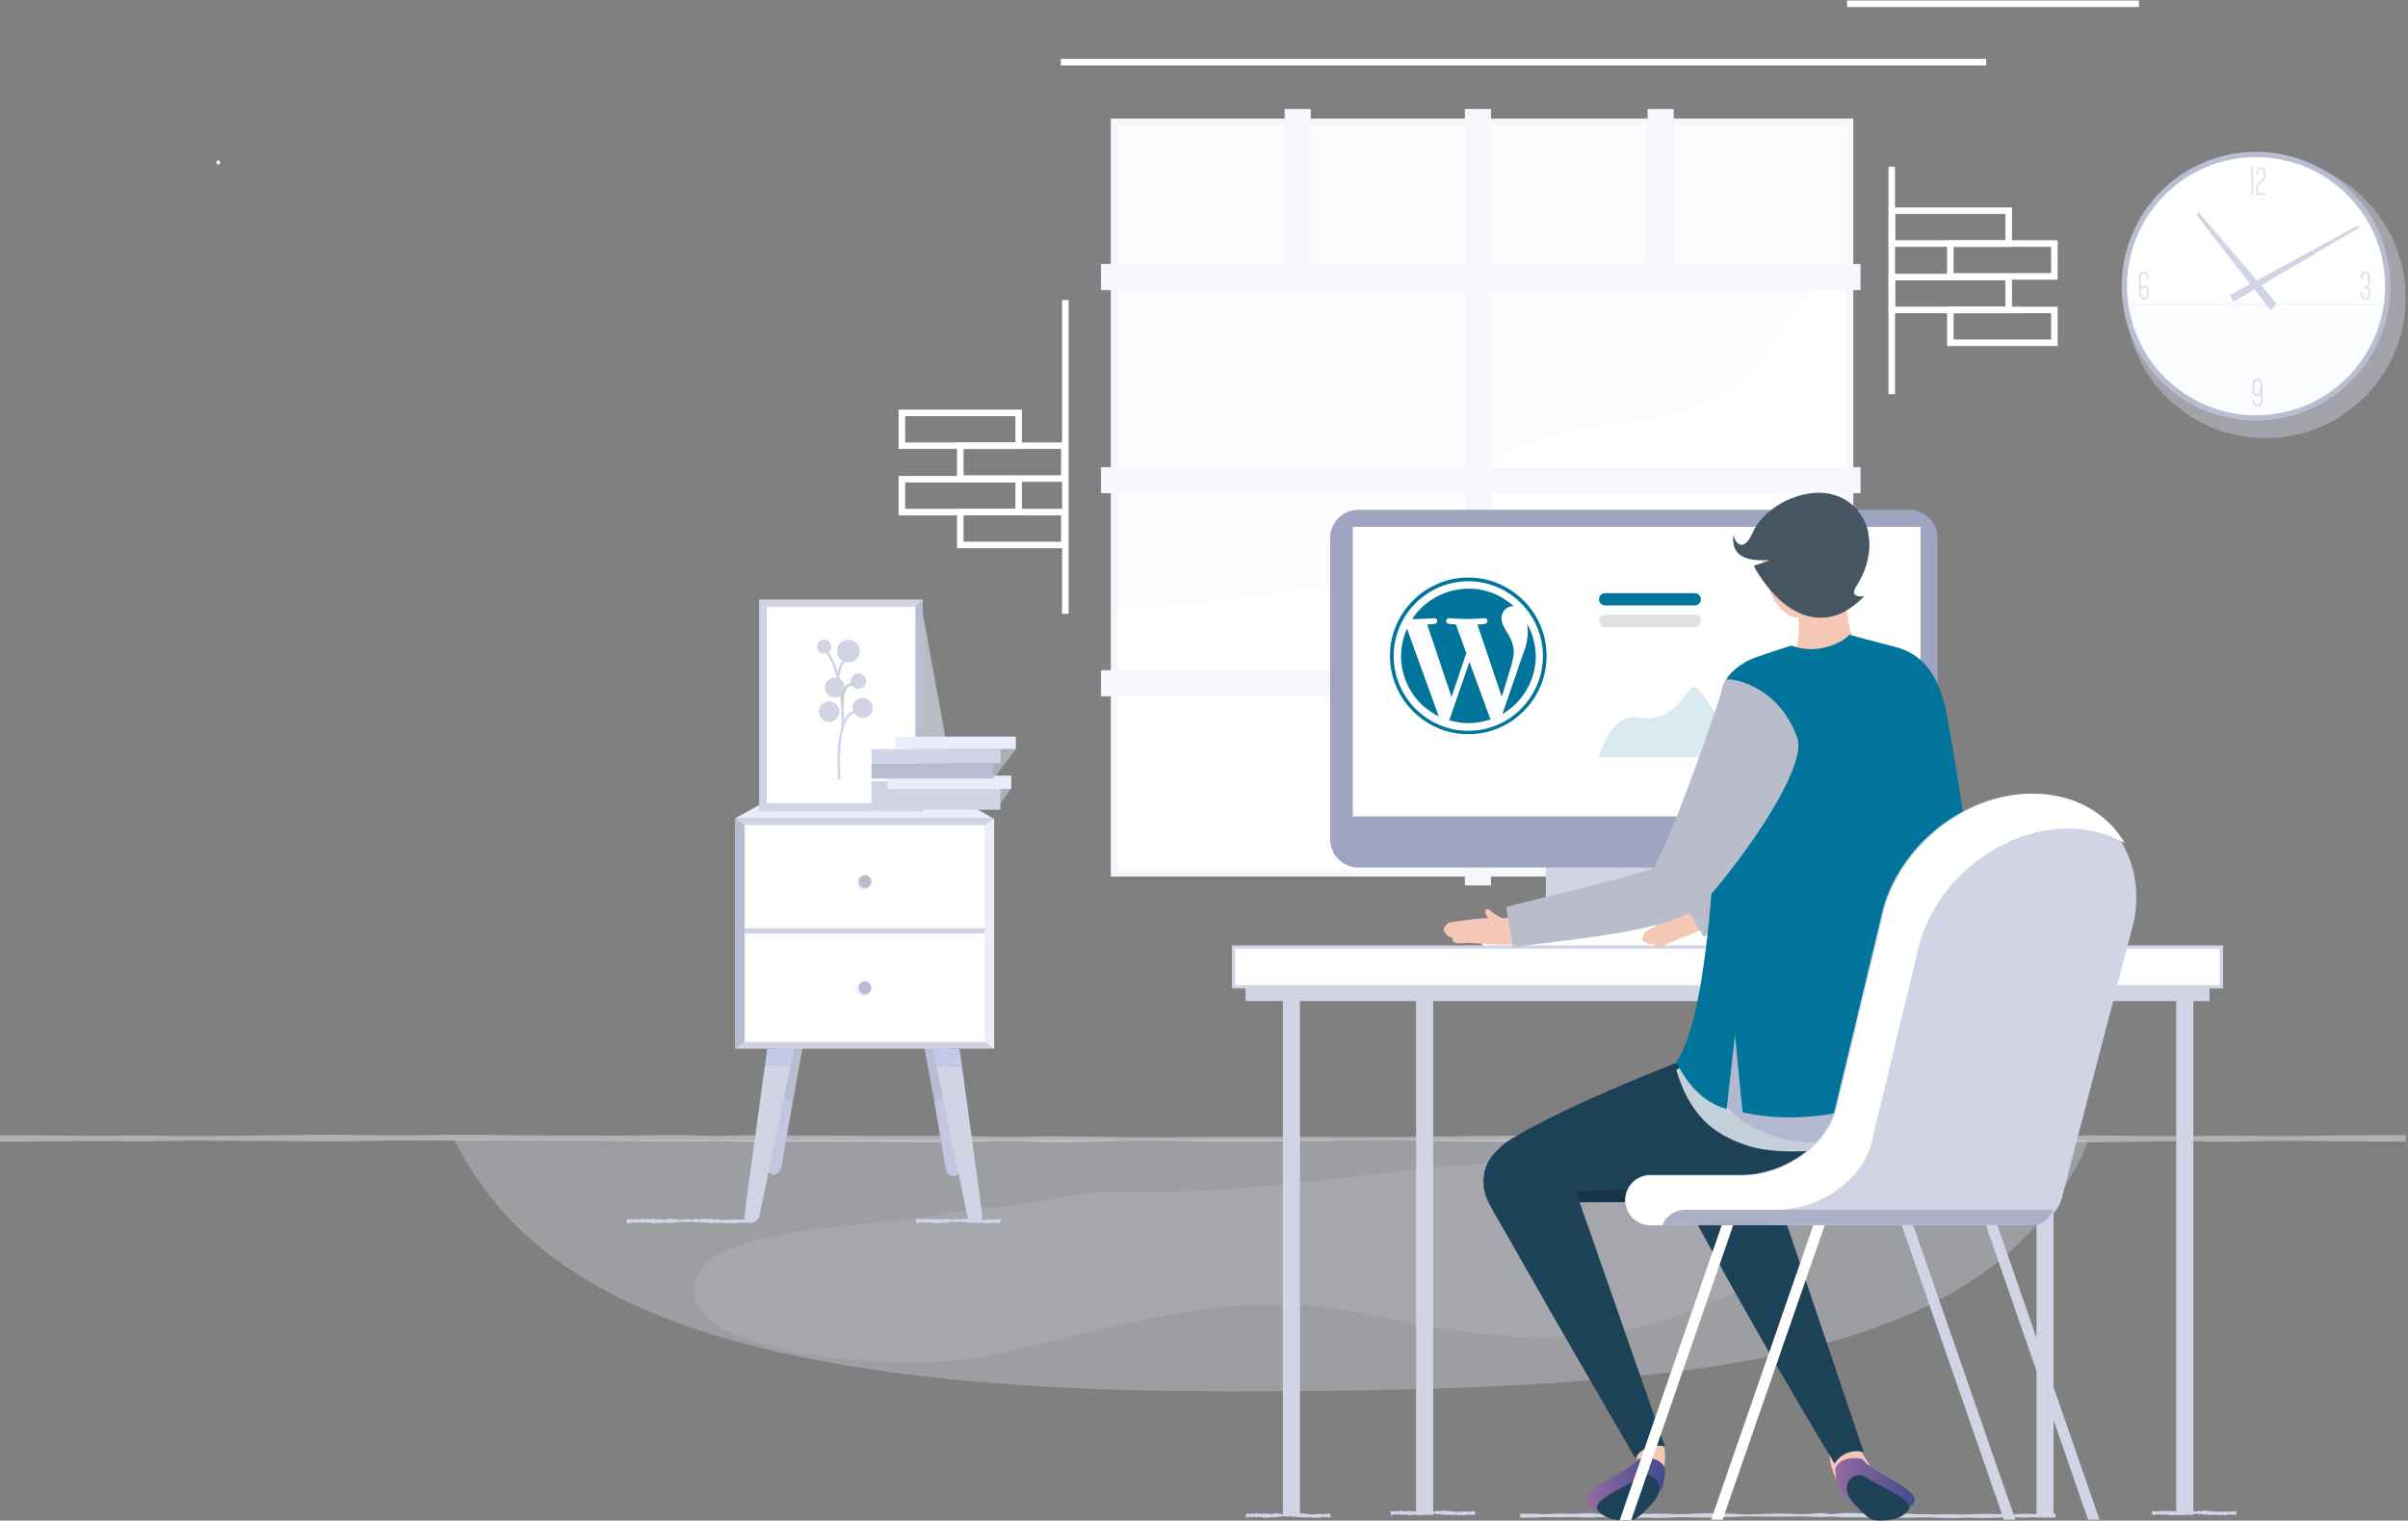 <svg width="738" height="466" viewBox="0 0 738 466" fill="none" xmlns="http://www.w3.org/2000/svg">
<rect x="0" y="0" width="738" height="466" fill="#808080" stroke="none"/>
<g id="hosting img">
<g id="Group">
<rect id="Rectangle" x="579.833" y="64.567" width="35.789" height="10.068" stroke="white" stroke-width="2"/>
<rect id="Rectangle Copy" x="579.833" y="84.909" width="35.789" height="10.068" stroke="white" stroke-width="2"/>
<rect id="Rectangle_2" x="597.728" y="74.635" width="31.899" height="10.068" stroke="white" stroke-width="2"/>
<rect id="Rectangle Copy 2" x="597.728" y="94.978" width="31.899" height="10.068" stroke="white" stroke-width="2"/>
<rect id="Rectangle_3" x="276.405" y="126.522" width="35.789" height="10.068" stroke="white" stroke-width="2"/>
<rect id="Rectangle Copy_2" x="276.405" y="146.864" width="35.789" height="10.068" stroke="white" stroke-width="2"/>
<rect id="Rectangle_4" x="294.299" y="136.59" width="31.899" height="10.068" stroke="white" stroke-width="2"/>
<rect id="Rectangle Copy 2_2" x="294.299" y="156.932" width="31.899" height="10.068" stroke="white" stroke-width="2"/>
</g>
<g id="14">
<g id="New_Symbol">
<path id="Path" d="M67.482 49.79C67.482 49.463 67.216 49.197 66.889 49.197C66.561 49.197 66.295 49.463 66.295 49.79C66.295 50.118 66.561 50.384 66.889 50.384C67.216 50.384 67.482 50.117 67.482 49.79Z" fill="white"/>
</g>
<path id="Path_2" opacity="0.274" d="M139.222 349.306C163.839 398.59 225.161 426.385 376.015 426.388C526.552 426.39 612.454 416.446 640.203 349.306H139.222Z" fill="#EAEDF9"/>
<path id="Path_3" opacity="0.5" d="M0 347.925C7.686 347.962 15.369 347.953 23.055 348.043L28.82 348.076C30.742 348.095 32.663 348.095 34.585 348.076C36.507 348.038 38.428 347.981 40.35 347.972C42.271 347.962 44.193 347.972 46.115 348C49.958 348.048 53.801 348.19 57.628 348.18C61.456 348.171 65.315 348.133 69.142 348.114L92.197 347.816C96.041 347.816 99.884 347.73 103.711 347.754C107.539 347.778 111.398 347.839 115.225 347.896C119.052 347.953 122.911 347.972 126.739 347.929C130.566 347.887 134.425 347.773 138.252 347.759H144.017L149.782 347.806L161.296 347.92C165.139 347.953 168.982 348.029 172.81 348.029H184.323C192.01 348.138 199.692 347.806 207.379 347.844C211.222 347.844 215.065 348.086 218.892 348.095C219.853 348.119 220.814 348.095 221.775 348.095L224.657 348.01C226.579 347.934 228.501 347.939 230.422 347.944L253.477 348.019L264.991 348.076H288.019C291.862 348.076 295.705 348.171 299.532 348.251C303.36 348.332 307.219 348.436 311.046 348.398C314.874 348.36 318.733 348.194 322.56 348.209C330.246 348.209 337.929 348.427 345.615 348.502C349.459 348.564 353.302 348.502 357.129 348.502L368.643 348.436L374.408 348.398H391.686C399.373 348.398 407.055 348.398 414.742 348.479H426.255L437.769 348.341L449.283 348.18L460.797 348.071C468.483 347.981 476.165 347.962 483.852 347.925H489.617L495.382 347.958L506.895 348.128L512.66 348.152L518.425 348.114C522.268 348.114 526.111 348.034 529.939 347.981L541.453 347.849L547.217 347.783H552.982C560.669 347.991 568.351 347.835 576.037 347.783C577.959 347.754 579.881 347.759 581.802 347.754C583.724 347.749 585.645 347.754 587.567 347.792C591.41 347.844 595.254 348.005 599.081 348.043C606.767 348.185 614.45 347.844 622.136 348.086C625.979 348.185 629.823 348.199 633.65 348.086C635.572 348.038 637.493 347.962 639.415 347.958C641.336 347.953 643.258 347.958 645.18 347.981C649.023 347.981 652.866 348.09 656.693 348.138L662.458 348.19H668.223L679.737 348.076C683.58 348.029 687.418 348.04 691.25 348.109C698.937 348.289 706.619 348.109 714.306 348C718.149 347.915 721.992 347.92 725.82 347.891C729.647 347.863 733.506 347.844 737.333 347.858V349.804H725.82C725.82 349.804 718.133 349.804 714.306 349.738C710.478 349.672 706.619 349.61 702.792 349.61C698.965 349.61 695.106 349.667 691.278 349.757C687.451 349.847 683.592 349.88 679.765 349.856L668.251 349.724C660.564 349.724 652.882 349.913 645.195 350.051H639.431C637.509 350.051 635.587 349.937 633.666 349.866C629.823 349.705 625.979 349.719 622.152 349.837C620.23 349.899 618.309 349.918 616.387 349.927C614.466 349.937 612.544 349.927 610.622 349.852L604.858 349.724C602.936 349.724 601.014 349.677 599.093 349.724C595.25 349.724 591.406 349.894 587.579 349.937C585.657 349.937 583.736 349.975 581.814 349.937C579.893 349.899 577.971 349.937 576.049 349.885C568.363 349.8 560.68 349.61 552.994 349.814C537.625 349.885 522.252 349.445 506.883 349.643L495.37 349.909L489.605 349.975H483.84C476.154 349.975 468.471 349.975 460.785 349.909C453.098 349.842 445.416 349.828 437.729 349.615C430.043 349.402 422.361 349.336 414.674 349.501C399.305 349.748 383.932 349.88 368.563 349.79L357.05 349.587C353.206 349.549 349.363 349.516 345.536 349.587C341.709 349.658 337.849 349.781 334.022 349.875C332.101 349.932 330.179 349.994 328.257 350.003C326.336 350.013 324.414 350.074 322.493 350.051C321.532 350.051 320.571 350.017 319.61 349.989L316.728 349.856C314.806 349.771 312.884 349.662 310.963 349.624C307.12 349.572 303.276 349.686 299.449 349.842C295.622 349.998 291.763 350.088 287.935 350.084C284.108 350.079 280.249 350.022 276.422 349.994L264.908 349.904H253.394L230.553 349.918C228.632 349.918 226.71 349.918 224.788 349.809L221.906 349.7C220.945 349.7 219.984 349.653 219.023 349.672C215.18 349.672 211.337 349.871 207.51 349.856C199.823 349.856 192.141 349.534 184.454 349.577C169.086 349.445 153.713 349.577 138.344 349.549L126.83 349.516C122.987 349.516 119.144 349.516 115.316 349.605C111.489 349.695 107.63 349.766 103.803 349.776C99.975 349.785 96.116 349.743 92.289 349.733L69.233 349.591C65.39 349.591 61.547 349.516 57.72 349.544C53.892 349.572 50.033 349.681 46.206 349.733C44.284 349.733 42.363 349.79 40.441 349.771L34.676 349.7L31.794 349.667H28.912L23.147 349.71C15.46 349.814 7.778 349.823 0.091 349.871L0 347.925Z" fill="#E0E3ED"/>
<rect id="Rectangle_5" x="341.444" y="37.342" width="225.556" height="230.277" fill="white" stroke="#F6F7FC" stroke-width="2"/>
<path id="Path_4" opacity="0.177" d="M436.336 170.052C445.794 160.029 448.267 146.835 461.117 138.934C477.401 128.939 503.202 131.618 521.918 123.941C544.927 114.503 545.666 92.547 565.667 80.219V38.711H342.667L342.667 186.711C359.87 186.53 426.879 180.076 436.336 170.052Z" fill="#EDF0FC"/>
<path id="Line 6" d="M326.123 19.048H607.697" stroke="white" stroke-width="2" stroke-linecap="square"/>
<path id="Line 6 Copy 2" d="M567.085 1.155H654.53" stroke="white" stroke-width="2" stroke-linecap="square"/>
<path id="Line 6_2" d="M579.785 52.124V119.807" stroke="white" stroke-width="2" stroke-linecap="square"/>
<path id="Line 6 Copy" d="M326.499 92.967L326.499 187.1" stroke="white" stroke-width="2" stroke-linecap="square"/>
<path id="Combined Shape" d="M399.726 35.41H401.726V33.41H399.726V35.41ZM399.726 82.911H397.726V84.911H399.726V82.911ZM450.948 82.911V84.911H452.948V82.911H450.948ZM450.948 35.411V33.411H448.948V35.411H450.948ZM454.948 35.411H456.948V33.411H454.948V35.411ZM454.948 82.911H452.948V84.911H454.948V82.911ZM506.948 82.911V84.911H508.948V82.911H506.948ZM506.948 35.41V33.41H504.948V35.41H506.948ZM510.948 35.41H512.948V33.41H510.948V35.41ZM510.948 82.911H508.948V84.911H510.948V82.911ZM568.222 82.911H570.222V80.911H568.222V82.911ZM568.222 86.911V88.911H570.222V86.911H568.222ZM454.948 86.911V84.911H452.948V86.911H454.948ZM454.948 145.148H452.948V147.148H454.948V145.148ZM568.222 145.148H570.222V143.148H568.222V145.148ZM568.222 149.148V151.148H570.222V149.148H568.222ZM454.948 149.148V147.148H452.948V149.148H454.948ZM454.948 207.385H452.948V209.385H454.948V207.385ZM568.222 207.385H570.222V205.385H568.222V207.385ZM568.222 211.385V213.385H570.222V211.385H568.222ZM454.948 211.385V209.385H452.948V211.385H454.948ZM454.948 269.347V271.347H456.948V269.347H454.948ZM450.948 269.347H448.948V271.347H450.948V269.347ZM450.948 211.385H452.948V209.385H450.948V211.385ZM339.444 211.385H337.444V213.385H339.444V211.385ZM339.444 207.385V205.385H337.444V207.385H339.444ZM450.948 207.385V209.385H452.948V207.385H450.948ZM450.948 149.148H452.948V147.148H450.948V149.148ZM339.444 149.148H337.444V151.148H339.444V149.148ZM339.444 145.148V143.148H337.444V145.148H339.444ZM450.948 145.148V147.148H452.948V145.148H450.948ZM450.948 86.911H452.948V84.911H450.948V86.911ZM339.444 86.911H337.444V88.911H339.444V86.911ZM339.444 82.911V80.911H337.444V82.911H339.444ZM395.726 82.911V84.911H397.726V82.911H395.726ZM395.726 35.41V33.41H393.726V35.41H395.726ZM401.726 37.41V35.41H397.726V37.41H401.726ZM401.726 82.911V37.41H397.726V82.911H401.726ZM450.948 80.911H399.726V84.911H450.948V80.911ZM448.948 37.411V82.911H452.948V37.411H448.948ZM448.948 35.411V37.411H452.948V35.411H448.948ZM454.948 33.411H450.948V37.411H454.948V33.411ZM456.948 37.411V35.411H452.948V37.411H456.948ZM456.948 82.911V37.411H452.948V82.911H456.948ZM506.948 80.911H454.948V84.911H506.948V80.911ZM508.948 82.911V37.41H504.948V82.911H508.948ZM508.948 37.41V35.41H504.948V37.41H508.948ZM506.948 37.41H510.948V33.41H506.948V37.41ZM508.948 35.41V37.41H512.948V35.41H508.948ZM508.948 37.41V82.911H512.948V37.41H508.948ZM566.222 80.911H510.948V84.911H566.222V80.911ZM568.222 80.911H566.222V84.911H568.222V80.911ZM570.222 86.911V82.911H566.222V86.911H570.222ZM566.222 88.911H568.222V84.911H566.222V88.911ZM454.948 88.911H566.222V84.911H454.948V88.911ZM456.948 145.148V86.911H452.948V145.148H456.948ZM566.222 143.148H454.948V147.148H566.222V143.148ZM568.222 143.148H566.222V147.148H568.222V143.148ZM570.222 149.148V145.148H566.222V149.148H570.222ZM566.222 151.148H568.222V147.148H566.222V151.148ZM454.948 151.148H566.222V147.148H454.948V151.148ZM456.948 207.385V149.148H452.948V207.385H456.948ZM566.222 205.385H454.948V209.385H566.222V205.385ZM568.222 205.385H566.222V209.385H568.222V205.385ZM570.222 211.385V207.385H566.222V211.385H570.222ZM566.222 213.385H568.222V209.385H566.222V213.385ZM454.948 213.385H566.222V209.385H454.948V213.385ZM456.948 267.347V211.385H452.948V267.347H456.948ZM456.948 269.347V267.347H452.948V269.347H456.948ZM450.948 271.347H454.948V267.347H450.948V271.347ZM448.948 267.347V269.347H452.948V267.347H448.948ZM448.948 211.385V267.347H452.948V211.385H448.948ZM341.444 213.385H450.948V209.385H341.444V213.385ZM339.444 213.385H341.444V209.385H339.444V213.385ZM337.444 207.385V211.385H341.444V207.385H337.444ZM341.444 205.385H339.444V209.385H341.444V205.385ZM450.948 205.385H341.444V209.385H450.948V205.385ZM448.948 149.148V207.385H452.948V149.148H448.948ZM341.444 151.148H450.948V147.148H341.444V151.148ZM339.444 151.148H341.444V147.148H339.444V151.148ZM337.444 145.148V149.148H341.444V145.148H337.444ZM341.444 143.148H339.444V147.148H341.444V143.148ZM450.948 143.148H341.444V147.148H450.948V143.148ZM448.948 86.911V145.148H452.948V86.911H448.948ZM341.444 88.911H450.948V84.911H341.444V88.911ZM339.444 88.911H341.444V84.911H339.444V88.911ZM337.444 82.911V86.911H341.444V82.911H337.444ZM341.444 80.911H339.444V84.911H341.444V80.911ZM395.726 80.911H341.444V84.911H395.726V80.911ZM393.726 37.41V82.911H397.726V37.41H393.726ZM393.726 35.41V37.41H397.726V35.41H393.726ZM399.726 33.41H395.726V37.41H399.726V33.41Z" fill="#F6F7FC"/>
<g id="Group_2" opacity="0.7">
<path id="Path_5" opacity="0.252" d="M291.965 371.356C301.771 370.559 320.077 368.182 326.299 366.626C339.521 364.292 346.676 365.922 359.898 365.144C400.342 364.366 440.787 355.031 481.231 355.809C497.565 355.809 535.676 353.475 545.009 371.368C552.787 386.149 537.771 393.374 526.342 398.597C486.064 417.002 450.861 409.137 415.861 402.136C376.973 394.356 341.034 407.1 303.329 415.446C278.728 420.892 215.231 416.49 212.898 396.263C209.787 374.479 272.733 376.562 291.965 371.356Z" fill="#D0D4E5"/>
</g>
<g id="Group 16">
<g id="Group 7">
<path id="Path_6" d="M291.858 332.844C289.928 316.98 287.805 299.784 287.805 299.784H279.414L286.581 338.865C288.559 337.072 290.382 335.127 291.858 332.844Z" fill="#B9BDD2"/>
<path id="Path_7" d="M291.322 332.066C289.949 334.349 288.254 336.294 286.414 338.087L289.893 358.48C291.194 361.792 294.315 360.687 294.188 358.164C294.128 357.032 292.785 344.991 291.322 332.066Z" fill="#C2C6DE"/>
<path id="Path_8" d="M249.858 299.224H241.709C241.709 299.224 239.374 318.704 237.414 335.324C239.138 336.495 240.891 337.839 242.774 338.989L249.858 299.224Z" fill="#B9BDD2"/>
<path id="Path_9" d="M237.644 334.547C236.3 346.264 235.139 356.561 235.084 357.605C234.954 360.128 238.124 361.233 239.444 357.921L242.858 338.212C241.026 337.061 239.322 335.717 237.644 334.547Z" fill="#C2C6DE"/>
<rect id="Rectangle_6" x="225.316" y="250.811" width="79.139" height="70.545" fill="#D0D4E5"/>
<rect id="Rectangle_7" x="228.186" y="252.861" width="73.809" height="31.581" fill="white"/>
<ellipse id="Oval" opacity="0.8" cx="264.505" cy="270.779" rx="2.125" ry="2.125" fill="#EAEDF9"/>
<rect id="Rectangle_8" x="228.186" y="286.082" width="73.809" height="33.221" fill="white"/>
<path id="Path_10" d="M228.186 372.623C228.05 374.81 231.331 375.767 232.697 372.897L242.243 326.751C239.659 326.617 237.07 326.453 234.475 326.264C232.741 338.745 228.296 370.863 228.186 372.623Z" fill="#D0D4E5"/>
<path id="Path_11" d="M230.215 374.781H229.788C229.651 374.781 229.479 374.781 229.272 374.75C229.047 374.717 228.816 374.697 228.584 374.691C228.441 374.709 228.302 374.736 228.171 374.773C228.016 374.79 227.855 374.776 227.716 374.734C227.564 374.689 227.398 374.658 227.228 374.645C227.052 374.647 226.876 374.658 226.704 374.68C226.339 374.727 225.954 374.8 225.548 374.863C225.342 374.89 225.132 374.907 224.921 374.913C224.684 374.907 224.45 374.875 224.233 374.82C224.011 374.772 223.766 374.772 223.544 374.82C223.331 374.881 223.095 374.914 222.856 374.917C222.374 374.917 221.879 374.773 221.369 374.738C220.843 374.672 220.294 374.702 219.799 374.824C219.668 374.851 219.525 374.851 219.393 374.824C219.256 374.793 219.118 374.727 218.987 374.691C218.92 374.679 218.848 374.679 218.781 374.691C218.707 374.71 218.638 374.734 218.574 374.762C218.436 374.816 218.299 374.785 218.161 374.789C217.603 374.789 217.039 374.734 216.461 374.703H215.593C215.287 374.726 214.977 374.686 214.719 374.59C214.465 374.475 214.109 374.466 213.838 374.567C213.708 374.615 213.55 374.634 213.397 374.617C213.245 374.606 213.097 374.582 212.957 374.547C212.678 374.473 212.376 374.428 212.068 374.415C211.767 374.423 211.467 374.446 211.174 374.485C210.58 374.511 209.984 374.511 209.391 374.485C209.094 374.485 208.798 374.438 208.502 374.419C208.201 374.416 207.902 374.446 207.621 374.508C207.052 374.61 206.469 374.686 205.88 374.738C205.316 374.818 204.723 374.799 204.179 374.684C203.623 374.626 203.048 374.667 202.534 374.8C202.278 374.852 202.007 374.876 201.735 374.871C201.604 374.871 201.474 374.82 201.343 374.797C201.216 374.782 201.085 374.782 200.957 374.797C200.708 374.833 200.455 374.862 200.2 374.882C200.074 374.886 199.947 374.876 199.828 374.851C199.704 374.82 199.587 374.781 199.463 374.746C198.982 374.563 198.52 374.843 198.087 374.676C197.877 374.59 197.591 374.598 197.398 374.695C197.218 374.773 196.977 374.788 196.772 374.734C196.408 374.642 196.013 374.597 195.615 374.602C195.437 374.62 195.262 374.646 195.092 374.68C194.932 374.705 194.763 374.705 194.603 374.68C194.457 374.649 194.308 374.624 194.156 374.606C194.016 374.598 193.875 374.608 193.743 374.633C193.365 374.735 192.956 374.795 192.538 374.808C192.432 374.813 192.327 374.813 192.221 374.808H192.111V373.613H192.221C192.327 373.609 192.432 373.609 192.538 373.613C192.949 373.61 193.358 373.651 193.743 373.734C193.878 373.752 194.02 373.752 194.156 373.734C194.309 373.702 194.459 373.664 194.603 373.621C194.756 373.581 194.928 373.571 195.092 373.594C195.262 373.628 195.437 373.654 195.615 373.671C196.02 373.662 196.415 373.601 196.772 373.492C196.982 373.427 197.244 373.455 197.398 373.559C197.47 373.623 197.589 373.665 197.723 373.674C197.856 373.683 197.99 373.658 198.087 373.605C198.534 373.399 198.995 373.831 199.463 373.648C199.58 373.617 199.704 373.578 199.828 373.551C199.951 373.535 200.078 373.535 200.2 373.551C200.448 373.551 200.703 373.636 200.957 373.671C201.084 373.686 201.216 373.686 201.343 373.671C201.474 373.671 201.604 373.621 201.735 373.601C202.005 373.591 202.275 373.608 202.534 373.652C203.058 373.774 203.643 373.784 204.179 373.679C204.693 373.512 205.295 373.451 205.88 373.508C206.171 373.522 206.46 373.546 206.747 373.578C207.055 373.597 207.352 373.651 207.621 373.738C207.882 373.834 208.194 373.874 208.502 373.851C208.792 373.788 209.089 373.737 209.391 373.699C209.97 373.606 210.575 373.578 211.174 373.617C211.456 373.696 211.757 373.75 212.068 373.777C212.224 373.778 212.377 373.758 212.516 373.718L212.963 373.562C213.097 373.512 213.247 373.476 213.404 373.457C213.549 373.434 213.7 373.457 213.845 373.57C214.141 373.8 214.43 373.753 214.726 373.594C214.849 373.523 215 373.47 215.166 373.438C215.309 373.418 215.458 373.418 215.6 373.438C215.889 373.465 216.178 373.512 216.467 373.527C217.039 373.555 217.61 373.527 218.168 373.57C218.306 373.57 218.443 373.57 218.581 373.632C218.644 373.667 218.713 373.699 218.787 373.726C218.854 373.739 218.927 373.739 218.994 373.726C219.132 373.703 219.269 373.648 219.4 373.625C219.537 373.609 219.678 373.617 219.806 373.648C219.944 373.675 220.075 373.718 220.206 373.745C220.334 373.768 220.465 373.783 220.598 373.792C220.855 373.816 221.115 373.829 221.376 373.831L222.863 373.8C223.093 373.805 223.323 373.817 223.551 373.835C223.786 373.845 224.022 373.824 224.24 373.773C224.456 373.713 224.689 373.674 224.928 373.66C225.138 373.657 225.347 373.663 225.555 373.679C225.961 373.718 226.346 373.773 226.711 373.8C226.885 373.809 227.06 373.809 227.234 373.8C227.405 373.781 227.57 373.749 227.723 373.703C227.863 373.661 228.021 373.645 228.178 373.656C228.31 373.687 228.449 373.71 228.591 373.722C228.824 373.71 229.054 373.685 229.279 373.648C229.479 373.625 229.651 373.621 229.795 373.605C230.071 373.582 230.222 373.582 230.222 373.582L230.215 374.781Z" fill="#D0D4E5"/>
<path id="Path Copy 6" d="M306.626 374.781H306.336C306.243 374.781 306.126 374.781 305.986 374.75C305.833 374.717 305.677 374.697 305.519 374.691C305.422 374.709 305.328 374.736 305.239 374.773C305.134 374.79 305.025 374.776 304.931 374.734C304.827 374.689 304.715 374.658 304.599 374.645C304.48 374.647 304.361 374.658 304.244 374.68C303.997 374.727 303.735 374.8 303.459 374.863C303.32 374.89 303.178 374.907 303.035 374.913C302.873 374.907 302.715 374.875 302.568 374.82C302.417 374.772 302.251 374.772 302.101 374.82C301.956 374.881 301.796 374.914 301.634 374.917C301.307 374.917 300.97 374.773 300.625 374.738C300.268 374.672 299.895 374.702 299.56 374.824C299.471 374.851 299.374 374.851 299.285 374.824C299.191 374.793 299.098 374.727 299.009 374.691C298.964 374.679 298.915 374.679 298.869 374.691C298.819 374.71 298.772 374.734 298.729 374.762C298.635 374.816 298.542 374.785 298.449 374.789C298.07 374.789 297.688 374.734 297.295 374.703H296.707C296.499 374.726 296.289 374.686 296.114 374.59C295.942 374.475 295.7 374.466 295.516 374.567C295.428 374.615 295.321 374.634 295.217 374.617C295.114 374.606 295.013 374.582 294.918 374.547C294.729 374.473 294.525 374.428 294.316 374.415C294.111 374.423 293.908 374.446 293.709 374.485C293.306 374.511 292.902 374.511 292.499 374.485C292.298 374.485 292.098 374.438 291.897 374.419C291.692 374.416 291.489 374.446 291.299 374.508C290.913 374.61 290.518 374.686 290.118 374.738C289.735 374.818 289.333 374.799 288.964 374.684C288.587 374.626 288.197 374.667 287.848 374.8C287.674 374.852 287.491 374.876 287.306 374.871C287.218 374.871 287.129 374.82 287.04 374.797C286.954 374.782 286.865 374.782 286.779 374.797C286.609 374.833 286.438 374.862 286.265 374.882C286.179 374.886 286.093 374.876 286.013 374.851C285.929 374.82 285.849 374.781 285.765 374.746C285.438 374.563 285.126 374.843 284.831 374.676C284.689 374.59 284.495 374.598 284.364 374.695C284.242 374.773 284.079 374.788 283.939 374.734C283.693 374.642 283.425 374.597 283.155 374.602C283.034 374.62 282.916 374.646 282.8 374.68C282.691 374.705 282.577 374.705 282.468 374.68C282.369 374.649 282.268 374.624 282.165 374.606C282.07 374.598 281.975 374.608 281.885 374.633C281.629 374.735 281.351 374.795 281.067 374.808C280.996 374.813 280.924 374.813 280.853 374.808H280.778V373.613H280.853C280.924 373.609 280.996 373.609 281.067 373.613C281.346 373.61 281.624 373.651 281.885 373.734C281.977 373.752 282.073 373.752 282.165 373.734C282.269 373.702 282.37 373.664 282.468 373.621C282.572 373.581 282.689 373.571 282.8 373.594C282.915 373.628 283.034 373.654 283.155 373.671C283.429 373.662 283.697 373.601 283.939 373.492C284.082 373.427 284.26 373.455 284.364 373.559C284.413 373.623 284.494 373.665 284.585 373.674C284.675 373.683 284.766 373.658 284.831 373.605C285.135 373.399 285.448 373.831 285.765 373.648C285.845 373.617 285.929 373.578 286.013 373.551C286.096 373.535 286.182 373.535 286.265 373.551C286.433 373.551 286.606 373.636 286.779 373.671C286.865 373.686 286.954 373.686 287.04 373.671C287.129 373.671 287.218 373.621 287.306 373.601C287.489 373.591 287.673 373.608 287.848 373.652C288.204 373.774 288.601 373.784 288.964 373.679C289.313 373.512 289.721 373.451 290.118 373.508C290.315 373.522 290.512 373.546 290.706 373.578C290.915 373.597 291.117 373.651 291.299 373.738C291.476 373.834 291.688 373.874 291.897 373.851C292.093 373.788 292.294 373.737 292.499 373.699C292.892 373.606 293.303 373.578 293.709 373.617C293.9 373.696 294.105 373.75 294.316 373.777C294.421 373.778 294.525 373.758 294.619 373.718L294.923 373.562C295.014 373.512 295.115 373.476 295.222 373.457C295.32 373.434 295.423 373.457 295.521 373.57C295.721 373.8 295.918 373.753 296.118 373.594C296.202 373.523 296.305 373.47 296.417 373.438C296.514 373.418 296.615 373.418 296.711 373.438C296.908 373.465 297.104 373.512 297.3 373.527C297.688 373.555 298.075 373.527 298.453 373.57C298.547 373.57 298.64 373.57 298.734 373.632C298.776 373.667 298.823 373.699 298.874 373.726C298.919 373.739 298.968 373.739 299.014 373.726C299.107 373.703 299.201 373.648 299.289 373.625C299.382 373.609 299.478 373.617 299.565 373.648C299.658 373.675 299.747 373.718 299.836 373.745C299.922 373.768 300.012 373.783 300.102 373.792C300.276 373.816 300.453 373.829 300.63 373.831L301.638 373.8C301.795 373.805 301.95 373.817 302.105 373.835C302.265 373.845 302.425 373.824 302.572 373.773C302.719 373.713 302.877 373.674 303.039 373.66C303.181 373.657 303.323 373.663 303.464 373.679C303.74 373.718 304.001 373.773 304.249 373.8C304.367 373.809 304.486 373.809 304.604 373.8C304.719 373.781 304.831 373.749 304.935 373.703C305.03 373.661 305.137 373.645 305.243 373.656C305.333 373.687 305.427 373.71 305.524 373.722C305.682 373.71 305.838 373.685 305.991 373.648C306.126 373.625 306.243 373.621 306.341 373.605C306.528 373.582 306.63 373.582 306.63 373.582L306.626 374.781Z" fill="#D0D4E5"/>
<path id="Path_12" d="M235.156 321.354C235.156 321.354 234.895 323.232 234.474 326.263C237.069 326.452 239.658 326.616 242.242 326.75L243.358 321.354H235.156Z" fill="#C3C9E8"/>
<path id="Path_13" d="M287.009 326.902L296.522 372.896C297.889 375.766 301.169 374.809 301.034 372.622C300.924 370.878 296.557 339.32 294.792 326.603C292.195 326.711 289.602 326.813 287.009 326.902Z" fill="#D0D4E5"/>
<path id="Path_14" d="M294.063 321.354H285.862L287.01 326.902C289.602 326.813 292.196 326.712 294.793 326.603C294.344 323.371 294.063 321.354 294.063 321.354Z" fill="#C3C9E8"/>
<ellipse id="Oval_2" cx="265.09" cy="270.161" rx="1.976" ry="1.977" fill="#B9BDD2"/>
<ellipse id="Oval_3" opacity="0.8" cx="264.505" cy="303.365" rx="2.125" ry="2.125" fill="#EAEDF9"/>
<ellipse id="Oval_4" cx="265.09" cy="302.694" rx="1.976" ry="1.977" fill="#B9BDD2"/>
<path id="Path_15" d="M304.455 250.81H225.316L233.094 246.435H296.677L304.455 250.81Z" fill="#EAEDF9"/>
<rect id="Rectangle_9" x="232.73" y="183.721" width="50.083" height="64.902" fill="#D0D4E5"/>
<rect id="Rectangle_10" x="234.955" y="185.964" width="45.634" height="60.137" fill="white"/>
<ellipse id="Oval_5" cx="260.013" cy="199.523" rx="3.507" ry="3.508" fill="#D0D4E5"/>
<ellipse id="Oval_6" cx="252.607" cy="198.178" rx="2.163" ry="2.164" fill="#D0D4E5"/>
<ellipse id="Oval_7" cx="255.855" cy="210.699" rx="3.072" ry="3.073" fill="#D0D4E5"/>
<ellipse id="Oval_8" cx="263.085" cy="208.75" rx="2.381" ry="2.381" fill="#D0D4E5"/>
<ellipse id="Oval_9" cx="254.124" cy="218.105" rx="3.16" ry="3.161" fill="#D0D4E5"/>
<ellipse id="Oval_10" cx="264.388" cy="216.931" rx="3.077" ry="3.078" fill="#D0D4E5"/>
<path id="Path_16" d="M256.897 238.932C256.821 238.126 255.126 219.209 262.01 217.724L262.174 218.485C255.96 219.826 257.654 238.668 257.673 238.859L256.897 238.932Z" fill="#D0D4E5"/>
<path id="Path_17" d="M258.638 222.845L257.859 222.814C258.523 205.636 252.562 199.205 252.502 199.143L253.063 198.603C253.319 198.868 259.316 205.291 258.638 222.845Z" fill="#D0D4E5"/>
<path id="Path_18" d="M256.672 211.196C255.61 205.024 258.531 202.095 258.656 201.974L259.201 202.531C259.173 202.559 256.451 205.321 257.441 211.064L256.672 211.196Z" fill="#D0D4E5"/>
<path id="Path_19" d="M257.772 216.032C257.735 213.047 258.313 211.003 259.495 209.956C260.4 209.153 261.325 209.266 261.363 209.272L261.259 210.045L261.311 209.658L261.263 210.045C261.238 210.044 260.623 209.984 259.989 210.558C259.309 211.176 258.507 212.626 258.551 216.024L257.772 216.032Z" fill="#CDCBC4"/>
<path id="Path_20" d="M280.59 246.102L282.816 248.622V183.721L280.59 185.965V246.102Z" fill="#B9BDD2"/>
<path id="Path_21" d="M234.955 245.962L232.73 248.483V183.581L234.955 185.825V245.962Z" fill="#D0D4E5"/>
<path id="Path_22" opacity="0.7" d="M282.742 187.571L293.42 246.101H282.816L282.742 187.571Z" fill="#D0D4E5"/>
<rect id="Rectangle_11" x="267.066" y="239.396" width="39.576" height="8.75" fill="#D0D4E5"/>
<rect id="Rectangle_12" x="271.924" y="237.687" width="37.998" height="4.101" fill="#EAEDF9"/>
<rect id="Rectangle_13" x="267.113" y="233.95" width="37.389" height="4.649" fill="#B9BDD2"/>
<rect id="Rectangle_14" x="267.113" y="229.576" width="39.576" height="4.374" fill="#D0D4E5"/>
<rect id="Rectangle_15" x="274.432" y="225.747" width="36.904" height="3.828" fill="#EAEDF9"/>
<path id="Path_23" d="M228.186 319.305L225.316 321.355V250.811L228.186 252.861V319.305Z" fill="#B7BCD2"/>
<path id="Path_24" d="M301.817 319.306L304.686 321.356V250.812L301.817 252.862V319.306Z" fill="#EAEDF9"/>
<path id="Path_25" opacity="0.5" d="M306.689 229.576H311.336L304.502 238.6V233.951H306.689V229.576Z" fill="#DBDDE9"/>
<path id="Path_26" opacity="0.5" d="M306.689 241.787H309.83L306.689 246.162V241.787Z" fill="#DBDDE9"/>
</g>
<path id="Path_27" d="M407.737 465.024H407.447C407.354 465.024 407.237 465.024 407.097 464.993C406.944 464.96 406.788 464.94 406.63 464.935C406.533 464.952 406.439 464.98 406.35 465.016C406.245 465.033 406.136 465.019 406.042 464.977C405.938 464.932 405.826 464.901 405.71 464.888C405.591 464.89 405.472 464.902 405.355 464.923C405.108 464.97 404.846 465.044 404.571 465.106C404.431 465.133 404.289 465.15 404.146 465.157C403.984 465.15 403.826 465.118 403.679 465.063C403.528 465.016 403.362 465.016 403.212 465.063C403.067 465.124 402.907 465.157 402.745 465.16C402.418 465.16 402.082 465.016 401.736 464.981C401.379 464.916 401.006 464.946 400.671 465.067C400.582 465.094 400.485 465.094 400.396 465.067C400.302 465.036 400.209 464.97 400.12 464.935C400.075 464.922 400.026 464.922 399.98 464.935C399.93 464.954 399.883 464.977 399.84 465.005C399.747 465.059 399.653 465.028 399.56 465.032C399.182 465.032 398.799 464.977 398.406 464.946H397.818C397.61 464.969 397.4 464.929 397.225 464.833C397.053 464.718 396.811 464.709 396.627 464.81C396.539 464.859 396.432 464.877 396.328 464.861C396.225 464.849 396.125 464.825 396.029 464.791C395.84 464.716 395.636 464.671 395.427 464.658C395.222 464.666 395.019 464.689 394.82 464.728C394.417 464.754 394.013 464.754 393.61 464.728C393.41 464.728 393.209 464.682 393.008 464.662C392.804 464.659 392.601 464.69 392.41 464.752C392.024 464.853 391.629 464.929 391.229 464.981C390.847 465.062 390.444 465.043 390.075 464.927C389.698 464.869 389.308 464.91 388.959 465.044C388.786 465.095 388.602 465.119 388.417 465.114C388.329 465.114 388.24 465.063 388.151 465.04C388.065 465.025 387.976 465.025 387.89 465.04C387.721 465.076 387.549 465.105 387.376 465.125C387.29 465.129 387.205 465.119 387.124 465.094C387.04 465.063 386.96 465.024 386.876 464.989C386.549 464.806 386.237 465.086 385.942 464.919C385.8 464.833 385.606 464.842 385.475 464.939C385.353 465.016 385.19 465.031 385.05 464.977C384.804 464.885 384.536 464.84 384.266 464.845C384.145 464.863 384.027 464.889 383.911 464.923C383.803 464.948 383.688 464.948 383.579 464.923C383.481 464.892 383.379 464.867 383.276 464.849C383.181 464.841 383.086 464.851 382.996 464.876C382.74 464.979 382.462 465.038 382.178 465.051C382.107 465.056 382.035 465.056 381.964 465.051H381.889V463.856H381.964C382.035 463.852 382.107 463.852 382.178 463.856C382.457 463.854 382.735 463.895 382.996 463.977C383.088 463.995 383.184 463.995 383.276 463.977C383.38 463.945 383.481 463.907 383.579 463.864C383.683 463.824 383.8 463.815 383.911 463.837C384.026 463.871 384.145 463.897 384.266 463.915C384.54 463.905 384.809 463.844 385.05 463.735C385.193 463.67 385.371 463.698 385.475 463.802C385.524 463.866 385.605 463.908 385.696 463.917C385.786 463.926 385.877 463.901 385.942 463.848C386.246 463.642 386.559 464.074 386.876 463.891C386.956 463.86 387.04 463.821 387.124 463.794C387.207 463.778 387.293 463.778 387.376 463.794C387.544 463.794 387.717 463.88 387.89 463.915C387.976 463.929 388.065 463.929 388.151 463.915C388.24 463.915 388.329 463.864 388.417 463.844C388.6 463.834 388.784 463.851 388.959 463.895C389.315 464.018 389.712 464.027 390.075 463.922C390.424 463.755 390.832 463.694 391.229 463.751C391.426 463.766 391.623 463.789 391.817 463.821C392.026 463.84 392.228 463.894 392.41 463.981C392.587 464.077 392.799 464.117 393.008 464.094C393.204 464.031 393.406 463.981 393.61 463.942C394.003 463.849 394.414 463.821 394.82 463.86C395.011 463.939 395.216 463.993 395.427 464.02C395.532 464.021 395.636 464.001 395.73 463.961L396.034 463.806C396.125 463.755 396.226 463.719 396.333 463.7C396.431 463.677 396.534 463.7 396.632 463.813C396.833 464.043 397.029 463.996 397.23 463.837C397.313 463.766 397.416 463.713 397.528 463.681C397.625 463.661 397.726 463.661 397.823 463.681C398.019 463.708 398.215 463.755 398.411 463.771C398.799 463.798 399.186 463.771 399.564 463.813C399.658 463.813 399.751 463.813 399.845 463.876C399.887 463.911 399.934 463.942 399.985 463.969C400.03 463.982 400.079 463.982 400.125 463.969C400.218 463.946 400.312 463.891 400.4 463.868C400.493 463.852 400.589 463.86 400.676 463.891C400.769 463.918 400.858 463.961 400.947 463.989C401.034 464.011 401.123 464.026 401.213 464.035C401.387 464.059 401.564 464.072 401.741 464.074L402.749 464.043C402.906 464.048 403.061 464.06 403.216 464.078C403.376 464.089 403.536 464.067 403.683 464.016C403.83 463.956 403.988 463.918 404.15 463.903C404.292 463.9 404.434 463.906 404.575 463.922C404.851 463.961 405.112 464.016 405.36 464.043C405.478 464.052 405.597 464.052 405.715 464.043C405.83 464.025 405.942 463.992 406.046 463.946C406.141 463.904 406.248 463.888 406.354 463.899C406.444 463.93 406.538 463.953 406.635 463.965C406.793 463.953 406.949 463.928 407.102 463.891C407.237 463.868 407.354 463.864 407.452 463.848C407.639 463.825 407.741 463.825 407.741 463.825L407.737 465.024Z" fill="#D0D4E5"/>
<path id="Path Copy 7" d="M452.07 464.247H451.78C451.687 464.247 451.57 464.247 451.43 464.216C451.277 464.183 451.121 464.163 450.963 464.157C450.866 464.175 450.772 464.202 450.683 464.239C450.578 464.256 450.469 464.242 450.375 464.2C450.271 464.154 450.159 464.124 450.043 464.111C449.924 464.113 449.805 464.124 449.688 464.146C449.441 464.192 449.179 464.266 448.904 464.329C448.764 464.356 448.622 464.373 448.479 464.379C448.318 464.373 448.159 464.341 448.012 464.286C447.861 464.238 447.695 464.238 447.545 464.286C447.4 464.347 447.24 464.38 447.078 464.383C446.751 464.383 446.415 464.239 446.069 464.204C445.712 464.138 445.34 464.168 445.004 464.29C444.915 464.316 444.818 464.316 444.729 464.29C444.636 464.259 444.542 464.192 444.453 464.157C444.408 464.145 444.359 464.145 444.313 464.157C444.264 464.176 444.217 464.2 444.173 464.227C444.08 464.282 443.986 464.251 443.893 464.255C443.515 464.255 443.132 464.2 442.74 464.169H442.151C441.944 464.192 441.733 464.152 441.558 464.056C441.386 463.941 441.145 463.932 440.96 464.033C440.872 464.081 440.765 464.099 440.661 464.083C440.558 464.072 440.458 464.048 440.363 464.013C440.173 463.938 439.969 463.893 439.76 463.881C439.556 463.889 439.352 463.912 439.153 463.951C438.751 463.977 438.346 463.977 437.944 463.951C437.743 463.951 437.542 463.904 437.341 463.885C437.137 463.882 436.934 463.912 436.743 463.974C436.357 464.075 435.962 464.152 435.562 464.204C435.18 464.284 434.777 464.265 434.408 464.149C434.031 464.092 433.641 464.133 433.292 464.266C433.119 464.318 432.935 464.342 432.751 464.336C432.662 464.336 432.573 464.286 432.484 464.262C432.398 464.248 432.309 464.248 432.223 464.262C432.054 464.299 431.882 464.328 431.709 464.348C431.624 464.352 431.538 464.341 431.457 464.317C431.373 464.286 431.294 464.247 431.21 464.212C430.883 464.029 430.57 464.309 430.276 464.142C430.134 464.056 429.94 464.064 429.809 464.161C429.686 464.239 429.523 464.254 429.384 464.2C429.137 464.108 428.869 464.063 428.599 464.068C428.479 464.086 428.36 464.112 428.244 464.146C428.136 464.171 428.021 464.171 427.913 464.146C427.814 464.115 427.712 464.09 427.609 464.072C427.514 464.064 427.419 464.073 427.329 464.099C427.073 464.201 426.795 464.261 426.512 464.274C426.44 464.279 426.368 464.279 426.297 464.274H426.222V463.079H426.297C426.368 463.075 426.44 463.075 426.512 463.079C426.791 463.076 427.068 463.117 427.329 463.2C427.421 463.218 427.517 463.218 427.609 463.2C427.713 463.167 427.815 463.13 427.913 463.087C428.016 463.047 428.133 463.037 428.244 463.059C428.36 463.094 428.478 463.12 428.599 463.137C428.874 463.128 429.142 463.067 429.384 462.958C429.526 462.893 429.704 462.921 429.809 463.024C429.857 463.089 429.938 463.131 430.029 463.14C430.119 463.149 430.21 463.124 430.276 463.071C430.579 462.865 430.892 463.297 431.21 463.114C431.289 463.083 431.373 463.044 431.457 463.017C431.54 463.001 431.626 463.001 431.709 463.017C431.877 463.017 432.05 463.102 432.223 463.137C432.309 463.152 432.398 463.152 432.484 463.137C432.573 463.137 432.662 463.087 432.751 463.067C432.933 463.057 433.117 463.074 433.292 463.118C433.648 463.24 434.045 463.25 434.408 463.145C434.757 462.978 435.165 462.917 435.562 462.974C435.759 462.988 435.956 463.012 436.15 463.044C436.359 463.062 436.561 463.117 436.743 463.203C436.92 463.299 437.132 463.339 437.341 463.316C437.537 463.254 437.739 463.203 437.944 463.164C438.336 463.072 438.747 463.044 439.153 463.083C439.344 463.161 439.549 463.215 439.76 463.242C439.866 463.243 439.97 463.223 440.064 463.184L440.367 463.028C440.458 462.978 440.559 462.942 440.666 462.923C440.764 462.9 440.867 462.923 440.965 463.036C441.166 463.266 441.362 463.219 441.563 463.059C441.647 462.989 441.749 462.936 441.862 462.904C441.958 462.884 442.059 462.884 442.156 462.904C442.352 462.931 442.548 462.978 442.744 462.993C443.132 463.02 443.519 462.993 443.898 463.036C443.991 463.036 444.085 463.036 444.178 463.098C444.221 463.133 444.268 463.165 444.318 463.192C444.363 463.204 444.413 463.204 444.458 463.192C444.551 463.168 444.645 463.114 444.734 463.091C444.826 463.075 444.922 463.083 445.009 463.114C445.103 463.141 445.191 463.184 445.28 463.211C445.367 463.234 445.456 463.249 445.546 463.258C445.721 463.282 445.897 463.295 446.074 463.297L447.083 463.266C447.239 463.271 447.395 463.282 447.55 463.301C447.709 463.311 447.869 463.29 448.017 463.238C448.163 463.178 448.321 463.14 448.484 463.126C448.626 463.122 448.768 463.129 448.908 463.145C449.184 463.184 449.446 463.238 449.693 463.266C449.811 463.274 449.93 463.274 450.048 463.266C450.164 463.247 450.275 463.214 450.38 463.168C450.474 463.127 450.582 463.111 450.688 463.122C450.778 463.153 450.872 463.175 450.968 463.188C451.126 463.176 451.282 463.151 451.435 463.114C451.57 463.091 451.687 463.087 451.785 463.071C451.972 463.048 452.075 463.048 452.075 463.048L452.07 464.247Z" fill="#D0D4E5"/>
<path id="Path Copy 6_2" d="M685.404 464.247H685.114C685.021 464.247 684.904 464.247 684.764 464.216C684.611 464.183 684.454 464.163 684.297 464.157C684.2 464.175 684.106 464.202 684.017 464.239C683.911 464.256 683.803 464.242 683.708 464.2C683.605 464.154 683.493 464.124 683.377 464.111C683.257 464.113 683.139 464.124 683.022 464.146C682.774 464.192 682.513 464.266 682.237 464.329C682.098 464.356 681.956 464.373 681.812 464.379C681.651 464.373 681.493 464.341 681.345 464.286C681.195 464.238 681.029 464.238 680.878 464.286C680.733 464.347 680.574 464.38 680.411 464.383C680.085 464.383 679.748 464.239 679.403 464.204C679.046 464.138 678.673 464.168 678.338 464.29C678.249 464.316 678.151 464.316 678.062 464.29C677.969 464.259 677.876 464.192 677.787 464.157C677.741 464.145 677.692 464.145 677.647 464.157C677.597 464.176 677.55 464.2 677.507 464.227C677.413 464.282 677.32 464.251 677.227 464.255C676.848 464.255 676.465 464.2 676.073 464.169H675.485C675.277 464.192 675.067 464.152 674.892 464.056C674.719 463.941 674.478 463.932 674.294 464.033C674.206 464.081 674.099 464.099 673.995 464.083C673.892 464.072 673.791 464.048 673.696 464.013C673.507 463.938 673.303 463.893 673.094 463.881C672.889 463.889 672.686 463.912 672.487 463.951C672.084 463.977 671.68 463.977 671.277 463.951C671.076 463.951 670.875 463.904 670.675 463.885C670.47 463.882 670.267 463.912 670.077 463.974C669.691 464.075 669.296 464.152 668.895 464.204C668.513 464.284 668.111 464.265 667.742 464.149C667.364 464.092 666.975 464.133 666.626 464.266C666.452 464.318 666.268 464.342 666.084 464.336C665.995 464.336 665.907 464.286 665.818 464.262C665.732 464.248 665.643 464.248 665.556 464.262C665.387 464.299 665.216 464.328 665.043 464.348C664.957 464.352 664.871 464.341 664.791 464.317C664.707 464.286 664.627 464.247 664.543 464.212C664.216 464.029 663.903 464.309 663.609 464.142C663.467 464.056 663.273 464.064 663.142 464.161C663.02 464.239 662.857 464.254 662.717 464.2C662.471 464.108 662.203 464.063 661.933 464.068C661.812 464.086 661.693 464.112 661.578 464.146C661.469 464.171 661.355 464.171 661.246 464.146C661.147 464.115 661.046 464.09 660.943 464.072C660.848 464.064 660.752 464.073 660.662 464.099C660.406 464.201 660.129 464.261 659.845 464.274C659.774 464.279 659.702 464.279 659.63 464.274H659.556V463.079H659.63C659.702 463.075 659.774 463.075 659.845 463.079C660.124 463.076 660.401 463.117 660.662 463.2C660.755 463.218 660.85 463.218 660.943 463.2C661.047 463.167 661.148 463.13 661.246 463.087C661.35 463.047 661.467 463.037 661.578 463.059C661.693 463.094 661.812 463.12 661.933 463.137C662.207 463.128 662.475 463.067 662.717 462.958C662.86 462.893 663.038 462.921 663.142 463.024C663.191 463.089 663.272 463.131 663.362 463.14C663.453 463.149 663.543 463.124 663.609 463.071C663.913 462.865 664.226 463.297 664.543 463.114C664.622 463.083 664.707 463.044 664.791 463.017C664.874 463.001 664.96 463.001 665.043 463.017C665.211 463.017 665.384 463.102 665.556 463.137C665.643 463.152 665.732 463.152 665.818 463.137C665.907 463.137 665.995 463.087 666.084 463.067C666.267 463.057 666.45 463.074 666.626 463.118C666.981 463.24 667.378 463.25 667.742 463.145C668.091 462.978 668.499 462.917 668.895 462.974C669.093 462.988 669.289 463.012 669.484 463.044C669.693 463.062 669.895 463.117 670.077 463.203C670.254 463.299 670.466 463.339 670.675 463.316C670.871 463.254 671.072 463.203 671.277 463.164C671.67 463.072 672.081 463.044 672.487 463.083C672.678 463.161 672.883 463.215 673.094 463.242C673.199 463.243 673.303 463.223 673.397 463.184L673.701 463.028C673.791 462.978 673.893 462.942 674 462.923C674.098 462.9 674.2 462.923 674.299 463.036C674.499 463.266 674.695 463.219 674.896 463.059C674.98 462.989 675.082 462.936 675.195 462.904C675.292 462.884 675.393 462.884 675.489 462.904C675.685 462.931 675.882 462.978 676.078 462.993C676.465 463.02 676.853 462.993 677.231 463.036C677.325 463.036 677.418 463.036 677.511 463.098C677.554 463.133 677.601 463.165 677.651 463.192C677.697 463.204 677.746 463.204 677.792 463.192C677.885 463.168 677.978 463.114 678.067 463.091C678.16 463.075 678.256 463.083 678.343 463.114C678.436 463.141 678.525 463.184 678.613 463.211C678.7 463.234 678.789 463.249 678.88 463.258C679.054 463.282 679.231 463.295 679.407 463.297L680.416 463.266C680.572 463.271 680.728 463.282 680.883 463.301C681.042 463.311 681.203 463.29 681.35 463.238C681.497 463.178 681.655 463.14 681.817 463.126C681.959 463.122 682.101 463.129 682.242 463.145C682.518 463.184 682.779 463.238 683.027 463.266C683.145 463.274 683.263 463.274 683.381 463.266C683.497 463.247 683.609 463.214 683.713 463.168C683.808 463.127 683.915 463.111 684.021 463.122C684.111 463.153 684.205 463.175 684.301 463.188C684.46 463.176 684.616 463.151 684.768 463.114C684.904 463.091 685.021 463.087 685.119 463.071C685.305 463.048 685.408 463.048 685.408 463.048L685.404 464.247Z" fill="#D0D4E5"/>
<path id="Path Copy 6_3" d="M629.97 465.08H628.132C627.54 465.08 626.798 465.08 625.909 465.048C624.939 465.013 623.946 464.993 622.945 464.987C622.328 465.005 621.731 465.034 621.166 465.072C620.499 465.089 619.808 465.075 619.209 465.031C618.553 464.984 617.841 464.952 617.105 464.938C616.347 464.94 615.592 464.952 614.852 464.975C613.281 465.023 611.621 465.1 609.872 465.165C608.985 465.193 608.083 465.211 607.174 465.218C606.15 465.211 605.145 465.178 604.209 465.121C603.254 465.071 602.2 465.071 601.245 465.121C600.324 465.184 599.312 465.219 598.281 465.222C596.205 465.222 594.071 465.072 591.877 465.035C589.612 464.967 587.246 464.998 585.118 465.125C584.553 465.153 583.935 465.153 583.369 465.125C582.777 465.092 582.184 465.023 581.62 464.987C581.331 464.974 581.02 464.974 580.731 464.987C580.416 465.007 580.117 465.031 579.842 465.06C579.249 465.117 578.656 465.084 578.063 465.088C575.662 465.088 573.231 465.031 570.741 464.999H567.006C565.688 465.023 564.352 464.981 563.241 464.881C562.148 464.762 560.616 464.752 559.446 464.857C558.888 464.908 558.208 464.927 557.549 464.91C556.895 464.898 556.256 464.873 555.652 464.837C554.451 464.759 553.154 464.712 551.828 464.699C550.53 464.707 549.24 464.732 547.974 464.772C545.419 464.799 542.852 464.799 540.296 464.772C539.022 464.772 537.747 464.723 536.472 464.703C535.175 464.7 533.886 464.732 532.678 464.796C530.225 464.902 527.718 464.981 525.178 465.035C522.752 465.119 520.197 465.099 517.855 464.979C515.459 464.919 512.985 464.961 510.77 465.1C509.668 465.154 508.501 465.179 507.332 465.173C506.768 465.173 506.205 465.121 505.642 465.096C505.094 465.081 504.53 465.081 503.982 465.096C502.908 465.134 501.819 465.164 500.721 465.185C500.177 465.19 499.632 465.179 499.12 465.153C498.587 465.121 498.083 465.08 497.549 465.044C495.474 464.853 493.488 465.145 491.62 464.971C490.719 464.882 489.487 464.89 488.656 464.991C487.88 465.071 486.843 465.087 485.958 465.031C484.393 464.936 482.692 464.889 480.978 464.894C480.213 464.913 479.459 464.94 478.725 464.975C478.036 465.001 477.309 465.001 476.62 464.975C475.993 464.943 475.349 464.917 474.693 464.898C474.092 464.89 473.486 464.899 472.915 464.926C471.289 465.033 469.527 465.095 467.727 465.108C467.273 465.113 466.817 465.113 466.363 465.108H465.889V463.864H466.363C466.817 463.86 467.273 463.86 467.727 463.864C469.498 463.861 471.258 463.904 472.915 463.99C473.5 464.008 474.108 464.008 474.693 463.99C475.354 463.956 475.997 463.917 476.62 463.872C477.279 463.831 478.02 463.821 478.725 463.844C479.457 463.88 480.211 463.907 480.978 463.925C482.72 463.915 484.422 463.851 485.958 463.738C486.863 463.67 487.992 463.699 488.656 463.807C488.966 463.874 489.479 463.918 490.054 463.928C490.628 463.937 491.203 463.911 491.62 463.856C493.547 463.641 495.533 464.091 497.549 463.9C498.053 463.868 498.587 463.828 499.12 463.799C499.647 463.783 500.194 463.783 500.721 463.799C501.788 463.799 502.885 463.888 503.982 463.925C504.53 463.94 505.094 463.94 505.642 463.925C506.205 463.925 506.768 463.872 507.332 463.852C508.492 463.841 509.657 463.859 510.77 463.905C513.027 464.032 515.548 464.042 517.855 463.933C520.07 463.759 522.659 463.696 525.178 463.755C526.431 463.77 527.678 463.794 528.913 463.828C530.238 463.847 531.52 463.903 532.678 463.994C533.799 464.094 535.145 464.135 536.472 464.111C537.718 464.046 538.996 463.994 540.296 463.953C542.79 463.856 545.399 463.828 547.974 463.868C549.189 463.95 550.489 464.006 551.828 464.034C552.496 464.035 553.157 464.015 553.755 463.973L555.682 463.811C556.257 463.759 556.901 463.721 557.579 463.702C558.201 463.678 558.854 463.702 559.476 463.819C560.751 464.059 561.996 464.01 563.271 463.844C563.803 463.77 564.452 463.715 565.168 463.682C565.781 463.661 566.422 463.661 567.035 463.682C568.28 463.71 569.526 463.759 570.771 463.775C573.231 463.803 575.692 463.775 578.093 463.819C578.686 463.819 579.279 463.819 579.871 463.884C580.143 463.921 580.441 463.953 580.761 463.982C581.049 463.995 581.362 463.995 581.65 463.982C582.243 463.957 582.836 463.9 583.399 463.876C583.987 463.86 584.597 463.868 585.148 463.9C585.741 463.929 586.304 463.973 586.868 464.002C587.419 464.025 587.984 464.041 588.557 464.05C589.665 464.076 590.785 464.089 591.907 464.091L598.31 464.059C599.302 464.064 600.292 464.076 601.275 464.095C602.286 464.106 603.303 464.084 604.239 464.03C605.17 463.968 606.173 463.928 607.204 463.913C608.105 463.909 609.007 463.916 609.901 463.933C611.65 463.973 613.31 464.03 614.881 464.059C615.631 464.068 616.385 464.068 617.134 464.059C617.869 464.039 618.578 464.005 619.239 463.957C619.84 463.914 620.522 463.897 621.196 463.909C621.766 463.941 622.363 463.964 622.974 463.978C623.978 463.965 624.971 463.939 625.939 463.9C626.798 463.876 627.54 463.872 628.162 463.856C629.348 463.832 630 463.832 630 463.832L629.97 465.08Z" fill="#D0D4E5"/>
</g>
<g id="Group_3">
<ellipse id="Oval_11" opacity="0.4" cx="694.318" cy="91.302" rx="42.949" ry="42.959" fill="#D8DBEB"/>
<ellipse id="Oval_12" cx="691.43" cy="87.708" rx="41.168" ry="41.178" fill="#B9BDD2"/>
<path id="Path_28" d="M730.981 87.708C730.981 65.859 713.274 48.147 691.43 48.147C669.585 48.147 651.877 65.858 651.877 87.708C651.877 89.574 652.016 91.406 652.266 93.203H730.593C730.843 91.407 730.981 89.574 730.981 87.708Z" fill="white"/>
<path id="Path_29" d="M652.266 93.202C654.942 112.449 671.451 127.268 691.43 127.268C711.409 127.268 727.917 112.449 730.593 93.202H652.266Z" fill="#FBFCFF"/>
<g id="Group_4">
<path id="Path_30" d="M695.9 95.137L697.781 93.016L673.731 64.946L673.315 66.029L695.9 95.137Z" fill="#D0D4E5"/>
<path id="Path_31" d="M683.512 90.381L684.467 92.525L723.296 69.582L722.367 69.226L683.512 90.381Z" fill="#D0D4E5"/>
</g>
<g id="Group_5">
<path id="Shape" fill-rule="evenodd" clip-rule="evenodd" d="M690.574 51.308V59.791H689.932V51.962H689.411V51.308H690.574ZM689.459 51.367V51.901H689.992V59.731H690.513V51.367H689.459ZM690.405 59.621V51.476V51.476H689.556V51.779H690.101V59.621H690.405Z" fill="#455562" fill-opacity="0.228"/>
<path id="Shape_2" fill-rule="evenodd" clip-rule="evenodd" d="M694.317 54.168C694.306 54.785 693.752 55.305 693.147 55.873L693.142 55.877C692.585 56.386 692.063 56.895 692.039 57.38V59.125H694.317V59.792H691.398V57.368C691.434 56.605 692.076 55.974 692.718 55.392C693.19 54.968 693.675 54.471 693.687 54.167V52.87C693.687 52.119 693.287 51.888 692.9 51.888C692.354 51.888 692.075 52.312 692.075 52.907V53.561H691.458V52.882C691.458 51.706 692.221 51.233 692.9 51.233C693.53 51.233 694.317 51.657 694.317 52.858V54.168H694.317ZM694.258 52.859C694.258 51.696 693.495 51.296 692.9 51.296C692.235 51.296 691.519 51.756 691.519 52.883V53.502H692.016V52.908C692.016 52.277 692.319 51.829 692.901 51.829C693.313 51.829 693.761 52.072 693.761 52.872V54.169C693.749 54.496 693.24 55.005 692.767 55.43C692.15 55.987 691.495 56.654 691.459 57.369V59.733H694.258V59.187H691.98V57.369C692.003 56.884 692.523 56.387 693.056 55.879L693.095 55.842C693.701 55.284 694.258 54.763 694.258 54.169V52.859H694.258ZM693.074 55.706C693.628 55.187 694.148 54.7 694.16 54.168H694.161V52.86C694.161 51.781 693.459 51.405 692.901 51.405C692.294 51.405 691.629 51.841 691.629 52.883V53.381H691.907V52.908C691.907 52.217 692.246 51.708 692.9 51.708C693.372 51.708 693.869 51.975 693.869 52.872V54.169C693.857 54.544 693.336 55.066 692.827 55.526C692.21 56.096 691.604 56.678 691.567 57.368V59.622H694.16V59.307H691.871V57.368C691.895 56.812 692.448 56.293 693.026 55.75L693.033 55.743C693.047 55.731 693.06 55.718 693.074 55.706Z" fill="#455562" fill-opacity="0.228"/>
</g>
<path id="Shape_3" fill-rule="evenodd" clip-rule="evenodd" d="M724.449 87.709H724.909C725.454 87.673 725.734 87.164 725.734 86.582V84.849C725.734 84.169 725.406 83.854 724.971 83.854C724.413 83.854 724.098 84.254 724.098 84.86V85.526H723.492V84.848C723.492 83.563 724.292 83.211 724.971 83.211C725.722 83.211 726.376 83.72 726.376 84.835V86.58C726.376 87.308 726.182 87.659 725.782 87.999C726.315 88.302 726.473 88.944 726.473 89.611V90.083C726.473 91.064 725.916 91.888 724.946 91.888C724.037 91.888 723.396 91.149 723.396 90.094V89.331H724.013V90.094C724.013 90.761 724.353 91.209 724.946 91.209C725.503 91.209 725.842 90.749 725.842 90.082V89.61C725.842 88.955 725.612 88.374 724.922 88.374H724.449V87.709ZM724.509 88.315H724.921C725.648 88.315 725.902 88.921 725.902 89.612V90.084C725.902 90.775 725.538 91.272 724.946 91.272C724.315 91.272 723.952 90.8 723.952 90.097V89.393H723.455V90.097C723.455 91.115 724.073 91.83 724.946 91.83C725.878 91.83 726.412 91.054 726.412 90.084V89.612C726.412 88.861 726.194 88.303 725.685 88.012C726.133 87.673 726.315 87.2 726.315 86.582V84.837C726.315 83.758 725.697 83.261 724.97 83.261C724.315 83.261 723.552 83.613 723.552 84.849V85.467H724.049V84.861C724.049 84.218 724.376 83.807 724.971 83.807C725.419 83.807 725.794 84.134 725.794 84.849V86.583C725.794 87.2 725.492 87.734 724.91 87.771H724.509V88.315ZM724.921 87.879H724.619V88.193H724.922C725.734 88.193 726.013 88.86 726.013 89.611V90.084C726.013 90.847 725.612 91.38 724.946 91.38C724.255 91.38 723.844 90.871 723.844 90.096V89.514H723.565V90.096C723.565 91.054 724.134 91.708 724.946 91.708C725.806 91.708 726.303 90.981 726.303 90.084V89.611C726.303 88.811 726.049 88.254 725.443 88.023C725.964 87.72 726.206 87.211 726.206 86.581V84.836C726.206 83.829 725.636 83.381 724.971 83.381C724.376 83.381 723.662 83.708 723.662 84.848V85.345H723.94V84.86C723.94 84.145 724.315 83.685 724.97 83.685C725.491 83.685 725.902 84.061 725.902 84.849V86.582C725.902 87.261 725.562 87.855 724.921 87.879Z" fill="#455562" fill-opacity="0.228"/>
<path id="Shape_4" fill-rule="evenodd" clip-rule="evenodd" d="M658.622 90.071V89.163C658.622 87.999 658.016 87.369 657.108 87.369C656.793 87.369 656.417 87.514 656.162 87.757V85.005C656.186 84.303 656.526 83.866 657.096 83.866C657.677 83.866 657.967 84.351 657.967 85.018V85.478H658.586V85.018C658.586 83.951 658.065 83.224 657.096 83.224C656.151 83.224 655.532 83.999 655.532 85.005V90.071C655.532 91.066 656.089 91.853 657.083 91.853C658.077 91.853 658.598 91.066 658.622 90.071ZM656.102 85.005V87.902C656.381 87.6 656.756 87.43 657.107 87.429C657.979 87.429 658.561 88.048 658.561 89.163V90.071C658.537 91.053 658.052 91.792 657.083 91.792C656.126 91.792 655.593 91.041 655.593 90.071V85.005C655.593 84.023 656.186 83.284 657.096 83.284C658.016 83.284 658.525 83.988 658.525 85.018V85.418H658.016V85.018C658.016 84.315 657.713 83.818 657.096 83.818C656.49 83.818 656.126 84.266 656.102 85.005ZM658.453 89.163V90.071C658.429 90.98 657.967 91.671 657.083 91.671C656.198 91.671 655.702 90.968 655.702 90.071V85.005C655.702 84.097 656.247 83.393 657.096 83.393C657.956 83.393 658.416 84.06 658.416 85.017V85.308H658.125V85.017C658.125 84.241 657.785 83.696 657.096 83.696C656.429 83.696 656.017 84.193 655.993 85.004V88.217C656.247 87.78 656.707 87.55 657.108 87.55C657.919 87.551 658.453 88.121 658.453 89.163ZM657.108 87.853C657.786 87.853 658.162 88.266 658.162 89.163H658.163V90.06C658.163 90.762 657.799 91.344 657.084 91.344C656.381 91.344 656.005 90.762 656.005 90.071V89.15C656.005 88.435 656.417 87.853 657.108 87.853ZM658.052 90.06C658.052 90.702 657.725 91.235 657.083 91.235C656.441 91.235 656.114 90.701 656.114 90.071V89.15C656.114 88.496 656.477 87.963 657.107 87.963C657.725 87.963 658.052 88.351 658.052 89.163V90.06ZM657.107 88.024C657.677 88.024 657.992 88.387 657.992 89.163V90.06C657.992 90.666 657.689 91.175 657.083 91.175C656.489 91.175 656.161 90.666 656.161 90.072V89.151C656.161 88.521 656.513 88.024 657.107 88.024Z" fill="#455562" fill-opacity="0.228"/>
<path id="Shape_5" fill-rule="evenodd" clip-rule="evenodd" d="M691.847 124.63C692.841 124.63 693.422 123.855 693.422 122.836V118.109C693.422 116.994 692.998 115.976 691.896 115.976C690.769 115.976 690.332 117.067 690.332 118.097V119.285C690.332 120.303 690.683 121.466 691.896 121.466C692.247 121.466 692.586 121.249 692.816 120.994V122.836C692.816 123.467 692.489 123.952 691.847 123.952C691.278 123.952 690.951 123.456 690.951 122.825V122.364H690.333V122.825C690.333 123.794 690.914 124.63 691.847 124.63ZM691.896 116.037C692.949 116.037 693.362 117.031 693.362 118.11H693.361V122.836C693.361 123.83 692.803 124.569 691.847 124.569C690.95 124.569 690.392 123.757 690.392 122.823V122.412H690.901V122.823C690.901 123.477 691.228 124.011 691.847 124.011C692.525 124.011 692.865 123.49 692.865 122.836V120.836C692.647 121.151 692.283 121.406 691.896 121.406C690.72 121.406 690.38 120.279 690.38 119.285V118.097C690.38 117.091 690.805 116.037 691.896 116.037ZM693.264 122.836C693.264 123.758 692.743 124.448 691.847 124.448C691.011 124.448 690.503 123.697 690.503 122.824V122.533H690.793V122.824C690.793 123.551 691.168 124.121 691.847 124.121C692.599 124.121 692.974 123.551 692.974 122.836V120.376C692.816 120.873 692.416 121.284 691.896 121.284C690.805 121.284 690.489 120.218 690.489 119.285V118.097C690.489 117.152 690.889 116.146 691.896 116.146C692.877 116.146 693.264 117.091 693.264 118.11V122.836ZM691.896 116.473C692.732 116.473 692.949 117.334 692.949 118.11V119.273C692.949 119.964 692.648 120.958 691.896 120.958C690.975 120.958 690.793 119.939 690.793 119.285V118.097C690.793 117.321 691.097 116.473 691.896 116.473ZM692.853 119.273C692.853 119.915 692.562 120.848 691.896 120.848C691.06 120.848 690.902 119.89 690.902 119.284V118.096C690.902 117.381 691.181 116.593 691.896 116.593C692.648 116.593 692.853 117.393 692.853 118.108V119.273ZM691.896 116.643C692.598 116.643 692.792 117.419 692.792 118.11V119.274C692.792 119.892 692.526 120.789 691.896 120.789C691.108 120.789 690.962 119.868 690.962 119.286V118.098C690.962 117.406 691.217 116.643 691.896 116.643Z" fill="#455562" fill-opacity="0.228"/>
</g>
</g>
<g id="Group 34">
<g id="Group_6">
<path id="Fill 406" fill-rule="evenodd" clip-rule="evenodd" d="M473.761 286.745H525.962V262.384H473.761V286.745Z" fill="#D0D4E5"/>
<path id="Fill 407" fill-rule="evenodd" clip-rule="evenodd" d="M585.181 156.239H416.283C411.53 156.239 407.641 160.146 407.641 164.917V257.188C407.641 261.959 411.53 265.864 416.283 265.864H585.181C589.933 265.864 593.822 261.959 593.822 257.188V164.917C593.822 160.146 589.933 156.239 585.181 156.239Z" fill="#9FA4C0"/>
<path id="Fill 408" fill-rule="evenodd" clip-rule="evenodd" d="M414.601 250.203H588.602V161.459H414.601V250.203Z" fill="white"/>
<g id="wordpress-icon 1" clip-path="url(#clip0_2468_1194)">
<path id="Vector" d="M429.39 201C429.39 209.175 434.085 216.217 440.94 219.522L431.217 192.653C430.087 195.261 429.39 198.045 429.39 201ZM463.912 199.956C463.912 197.436 462.956 195.606 462.173 194.304C461.128 192.564 460.173 191.174 460.173 189.435C460.173 187.523 461.652 185.783 463.653 185.783H463.914C460.26 182.391 455.391 180.39 450 180.39C446.589 180.42 443.237 181.284 440.237 182.905C437.236 184.527 434.677 186.858 432.783 189.694H434.088C436.263 189.694 439.566 189.433 439.566 189.433C440.697 189.346 440.784 190.998 439.74 191.174C439.74 191.174 438.609 191.347 437.392 191.347L444.872 213.608L449.392 200.128L446.175 191.346L444 191.175C442.869 191.088 443.043 189.435 444.087 189.435C444.087 189.435 447.477 189.696 449.478 189.696C451.653 189.696 454.956 189.435 454.956 189.435C456.087 189.348 456.174 190.999 455.13 191.175C455.13 191.175 453.999 191.349 452.782 191.349L460.26 213.525L462.36 206.655C463.23 203.786 463.924 201.786 463.924 199.959L463.912 199.956ZM450.348 202.825L444.174 220.74C446 221.262 447.999 221.61 450 221.61C452.434 221.61 454.695 221.16 456.87 220.479C456.783 220.392 456.783 220.305 456.696 220.218L450.348 202.825ZM468.087 191.175L468.261 193.275C468.261 195.375 467.913 197.711 466.697 200.667L460.436 218.841C466.523 215.275 470.696 208.667 470.696 201.015C470.609 197.45 469.652 194.145 468.085 191.19L468.087 191.175ZM450 177C436.782 177 426 187.782 426 201C426 214.218 436.782 225 450 225C463.218 225 474 214.218 474 201C474 187.782 463.218 177 450 177ZM450 223.956C437.391 223.956 427.131 213.696 427.131 201C427.141 194.938 429.553 189.126 433.84 184.84C438.126 180.553 443.938 178.141 450 178.131C456.062 178.141 461.874 180.553 466.16 184.84C470.447 189.126 472.859 194.938 472.869 201C472.869 213.696 462.609 223.956 450 223.956Z" fill="#00749A"/>
</g>
<path id="Fill 246" opacity="0.15" fill-rule="evenodd" clip-rule="evenodd" d="M490 232H559C559 232 559.069 196.173 554.841 197.015C550.611 197.858 550.823 220.339 547.784 222.446C544.743 224.553 541.534 204.461 537.464 205.023C534.938 205.371 530.92 219.381 528.002 219.494C524.405 219.635 521.922 209.801 518.627 210.669C516.788 211.155 513.271 221.921 502.034 219.859C498.635 219.236 495.211 221.209 492.88 225.313C490.879 228.834 490 232 490 232Z" fill="#00749A"/>
<path id="Fill 247" fill-rule="evenodd" clip-rule="evenodd" d="M519.388 185.545H491.956C490.911 185.545 490.064 184.698 490.064 183.653C490.064 182.608 490.911 181.761 491.956 181.761H519.388C520.433 181.761 521.28 182.608 521.28 183.653C521.28 184.698 520.433 185.545 519.388 185.545Z" fill="#00749A"/>
<path id="Fill 248" fill-rule="evenodd" clip-rule="evenodd" d="M519.388 192.167H491.956C490.911 192.167 490.064 191.319 490.064 190.274C490.064 189.23 490.911 188.383 491.956 188.383H519.388C520.433 188.383 521.28 189.23 521.28 190.274C521.28 191.319 520.433 192.167 519.388 192.167Z" fill="#E1E1E1"/>
<path id="Fill 409" fill-rule="evenodd" clip-rule="evenodd" d="M541.75 283.265H456.231C454.387 283.265 452.881 284.832 452.881 286.745C452.881 288.66 454.387 290.225 456.231 290.225H541.75C543.593 290.225 545.102 288.66 545.102 286.745C545.102 284.832 543.593 283.265 541.75 283.265Z" fill="#FFFFFE"/>
<path id="Fill 412" fill-rule="evenodd" clip-rule="evenodd" d="M393.174 464.183H398.394V302.405H393.174V464.183Z" fill="#D0D4E5"/>
<path id="Fill 413" fill-rule="evenodd" clip-rule="evenodd" d="M434.005 464.232H439.225V302.405H434.005V464.232Z" fill="#D0D4E5"/>
<path id="Fill 414" fill-rule="evenodd" clip-rule="evenodd" d="M624.139 464.183H629.359V302.405H624.139V464.183Z" fill="#D0D4E5"/>
<path id="Fill 415" fill-rule="evenodd" clip-rule="evenodd" d="M666.979 464.232H672.2V302.405H666.979V464.232Z" fill="#D0D4E5"/>
<path id="Fill 416" fill-rule="evenodd" clip-rule="evenodd" d="M382.226 306.294H676.658V294.113H382.226V306.294Z" fill="#D0D4E5" stroke="#D0D4E5"/>
<path id="Fill 416_2" fill-rule="evenodd" clip-rule="evenodd" d="M378.061 302.405H680.823V290.225H378.061V302.405Z" fill="white" stroke="#D0D4E5"/>
<path id="Fill 417" fill-rule="evenodd" clip-rule="evenodd" d="M512.014 280.321C511.215 280.099 510.393 279.575 510.299 280.951C510.178 281.828 513.079 283.274 513.777 283.138C515.378 282.182 514.922 281.016 516.527 280.389C515.07 280.68 513.482 280.596 512.014 280.321Z" fill="#F5C7B5"/>
<path id="Fill 418" fill-rule="evenodd" clip-rule="evenodd" d="M518.554 278.556C516.942 279.029 515.272 279.664 513.662 280.383C511.748 281.219 507.702 283.53 507.42 283.695C506.626 284.209 504.459 285.256 503.985 285.81C503.682 286.164 503.289 287.447 503.439 287.986C503.641 288.703 504.517 288.75 504.517 288.75C504.576 289.709 507.091 289.115 507.049 289.352C506.88 290.321 508.253 290.835 511.374 288.954C511.562 288.841 520.208 285.633 522.879 284.395C522.196 282.801 518.65 278.538 518.554 278.556Z" fill="#F5C7B5"/>
<path id="Fill 420" fill-rule="evenodd" clip-rule="evenodd" d="M567.705 201.788C566.328 209.6 564.958 216.824 562.951 225.362C560.932 233.954 558.842 242.837 556.637 248.49C556.26 249.458 555.954 250.401 555.721 251.302C552.483 253.485 548.241 256.558 543.765 259.8C533.994 266.879 521.83 275.688 516.527 277.705L522.071 287.036C535.206 281.759 564.469 266.606 570.948 258.692C577.848 250.518 596.108 220.895 591.28 213.13C583.258 200.23 567.816 201.165 567.705 201.788Z" fill="#B9BDCB"/>
<path id="Fill 421" fill-rule="evenodd" clip-rule="evenodd" d="M576.362 305.889C562.872 306.548 492.063 331.761 463.305 348.949C451.068 356.262 456.155 369.303 469.615 368.491C508.542 366.145 560.072 367.588 582.971 351.264C619.374 325.313 583.562 305.538 576.362 305.889Z" fill="#1D4257"/>
<path id="Fill 421_2" fill-rule="evenodd" clip-rule="evenodd" d="M576.362 361.529C562.872 361.602 492.063 364.42 463.305 366.341C451.068 367.158 456.155 368.615 469.615 368.524C508.542 368.262 560.072 368.423 582.971 366.599C619.374 363.699 583.562 361.49 576.362 361.529Z" fill="#173547"/>
<path id="Fill 422" fill-rule="evenodd" clip-rule="evenodd" d="M501.899 442.979C501.711 447.017 501.602 449.36 501.602 449.36C504.453 452.189 509.452 452.196 509.561 451.957C509.561 451.957 510.755 448.412 510.111 443.441C509.594 443.482 505.595 439.634 501.899 442.979Z" fill="#F5C7B5"/>
<path id="Fill 423" fill-rule="evenodd" clip-rule="evenodd" d="M456.759 369.602C480.653 411.704 501.172 446.831 501.172 446.831C502.681 444.121 506.536 442.276 510.302 443.332C510.302 443.332 496.436 403.763 482.458 363.673C473.241 337.239 447.011 352.429 456.759 369.602Z" fill="#1D4257"/>
<path id="Fill 424" fill-rule="evenodd" clip-rule="evenodd" d="M502.193 447.043C502.193 447.043 501.698 447.66 500.379 448.859C497.838 451.168 486.346 456 485.949 459.593C485.75 461.409 489.608 463.436 492.889 463.886C496.169 464.333 499.076 464.441 500.946 463.634C503.28 462.625 508.026 457.887 508.854 456.839C510.295 455.015 510.302 449.958 510.302 449.958C508.391 445.66 502.193 447.043 502.193 447.043Z" fill="url(#paint0_linear_2468_1194)"/>
<path id="Fill 425" fill-rule="evenodd" clip-rule="evenodd" d="M502.748 452.696C499.668 454.985 489.737 458.696 489.427 461.873C489.27 463.477 492.298 465.269 494.872 465.663C497.445 466.062 499.726 466.159 501.192 465.443C503.022 464.551 506.761 460.375 507.395 459.438C510.877 454.303 505.738 450.477 502.748 452.696Z" fill="#1D4257"/>
<path id="Fill 426" fill-rule="evenodd" clip-rule="evenodd" d="M560.85 444.495C560.226 449.284 563.132 453.776 563.132 453.776C563.241 454.008 570.176 451.582 572.942 448.857C572.942 448.857 570.818 445.661 569.283 442.684C565.699 439.46 561.354 444.535 560.85 444.495Z" fill="#F5C7B5"/>
<path id="Fill 427" fill-rule="evenodd" clip-rule="evenodd" d="M521.085 376.791C544.378 419.367 562.302 448.572 562.302 448.572C563.773 445.832 567.531 443.966 571.202 445.033C571.202 445.033 559.762 411.337 546.138 370.795C537.152 344.063 511.583 359.424 521.085 376.791Z" fill="#1D4257"/>
<path id="Fill 428" fill-rule="evenodd" clip-rule="evenodd" d="M572.425 448.859C571.107 447.66 570.612 447.043 570.612 447.043C570.612 447.043 564.413 445.66 562.502 449.958C562.502 449.958 562.509 455.015 563.95 456.839C564.778 457.887 569.525 462.625 571.859 463.634C573.729 464.441 576.636 464.333 579.917 463.886C583.198 463.436 587.056 461.409 586.855 459.593C586.459 456 574.967 451.168 572.425 448.859Z" fill="url(#paint1_linear_2468_1194)"/>
<path id="Fill 429" fill-rule="evenodd" clip-rule="evenodd" d="M571.796 452.696C568.806 450.477 563.666 454.303 567.149 459.438C567.783 460.375 571.52 464.551 573.35 465.443C574.818 466.159 577.099 466.062 579.672 465.663C582.246 465.269 585.272 463.477 585.117 461.873C584.807 458.696 574.876 454.985 571.796 452.696Z" fill="#1D4257"/>
<path id="Fill 430" fill-rule="evenodd" clip-rule="evenodd" d="M597.998 305.696C582.355 307.68 566.798 309.884 551.002 310.228C541.226 310.442 531.937 309.402 523.258 306.98C523.302 321.666 520.325 323.906 513.782 327.867C518.411 343.999 527.67 348.484 535.698 351.117C556.837 358.048 609.719 342.166 611.223 342.055C611.156 330.386 610.104 317.256 608.58 304.146C605.148 304.782 601.61 305.238 597.998 305.696Z" fill="#C3CFD9"/>
<path id="Fill 430_2" fill-rule="evenodd" clip-rule="evenodd" d="M605.787 299.581C590.144 301.703 574.587 304.06 558.791 304.429C549.015 304.658 539.726 303.545 531.048 300.954C531.091 316.662 528.114 319.058 521.571 323.294C526.2 340.548 535.459 345.346 543.487 348.162C564.626 355.575 617.508 338.588 619.012 338.469C618.945 325.988 617.894 311.945 616.369 297.923C612.937 298.604 609.399 299.091 605.787 299.581Z" fill="#B2B8D1"/>
<path id="Fill 431" fill-rule="evenodd" clip-rule="evenodd" d="M565.598 175.38C564.532 176.211 553.481 182.721 550.322 182.226C550.349 183.15 552.505 192.909 550.473 198.164C551.368 203.045 564.205 203.04 567.722 194.758C566.244 192.403 564.986 179.884 565.598 175.38Z" fill="#F5C7B5"/>
<path id="Fill 432" fill-rule="evenodd" clip-rule="evenodd" d="M552.781 159.779C546.922 159.392 541.256 160.781 539.976 166.379C539.516 168.386 540.419 186.462 549.97 189.175C554.009 190.321 561.742 183.322 562.049 178.568L562.472 172.025C562.88 165.722 559.075 160.195 552.781 159.779Z" fill="#F5C7B5"/>
<path id="Fill 433" fill-rule="evenodd" clip-rule="evenodd" d="M566.733 194.521C566.733 194.521 564.776 197.255 558.699 198.554C553.24 199.717 549.072 197.83 549.072 197.83C549.072 197.83 537.549 201.369 535.455 202.591C527.338 207.337 527.296 210.76 526.767 221.922C526.522 227.126 526.41 307.066 513.782 325.449C514.202 326.184 518.758 337.097 529.184 339.854L531.74 317.241L534.059 340.896C558.488 346.14 577.207 336.473 596.838 333.472L598.72 303.794L604.368 332.407C606.262 332.17 607.981 331.986 609.483 331.873C609.219 286.545 596.677 218.439 596.127 216.38C593.785 207.638 590.163 200.426 580.076 198.033C576.714 197.236 566.733 194.521 566.733 194.521Z" fill="#00749A"/>
<path id="Fill 434" fill-rule="evenodd" clip-rule="evenodd" d="M566.799 154.008C557.316 146.77 541.326 153.782 537.135 163.251C534.009 170.312 531.091 165.409 531.391 163.535C530.448 168.229 532.483 172.294 541.798 171.612C543.754 171.471 537.469 173.361 537.469 173.361C537.469 173.361 547.419 193.446 562.785 188.524C567.351 187.062 571.324 182.714 571.324 182.714C571.324 182.714 566.348 183.52 568.97 179.57C574.063 171.9 575.172 160.399 566.799 154.008Z" fill="#455562"/>
<path id="Fill 435" fill-rule="evenodd" clip-rule="evenodd" d="M455.167 279.204C454.71 280.003 457.283 282.979 458.087 283.222C460.166 283.135 460.113 281.745 462.073 281.988C460.398 281.495 458.722 280.561 457.25 279.502C456.473 278.856 455.785 277.902 455.167 279.204Z" fill="#F5C7B5"/>
<path id="Fill 436" fill-rule="evenodd" clip-rule="evenodd" d="M448.194 282.134C447.202 282.323 444.656 282.486 443.954 282.846C443.503 283.074 442.553 284.186 442.455 284.784C442.325 285.574 443.145 285.974 443.145 285.974C442.772 286.948 445.448 287.373 445.301 287.589C444.703 288.483 445.79 289.547 449.623 288.938C449.855 288.902 459.69 289.66 462.805 289.51C462.866 287.654 461.265 281.548 461.167 281.529C459.409 281.347 457.525 281.303 455.659 281.368C453.45 281.425 448.538 282.086 448.194 282.134Z" fill="#F5C7B5"/>
<path id="Fill 437" fill-rule="evenodd" clip-rule="evenodd" d="M514.881 266.915C514.168 266.975 513.527 267.126 513.022 267.338C503.785 271.248 470.071 279.159 459.787 281.73C461.322 284.767 462.39 287.393 462.805 289.51C479.628 284.95 522.314 281.338 522.425 274.495C522.531 268.23 518.028 266.655 514.881 266.915Z" fill="#F5C7B5"/>
<path id="Fill 438" fill-rule="evenodd" clip-rule="evenodd" d="M531.06 213.803C526.281 221.741 517.735 250.66 511.11 263.683C502.983 279.657 516.548 279.88 520.504 275.872C530.92 265.318 554.697 231.188 550.022 224.979C547.993 222.29 531.926 212.363 531.06 213.803Z" fill="#F5C7B5"/>
<path id="Fill 439" fill-rule="evenodd" clip-rule="evenodd" d="M528.404 209.447C525.552 218.563 522.93 226.111 519.293 235.988C515.633 245.926 511.848 256.202 508.535 262.595C507.969 263.69 507.48 264.766 507.073 265.806C503.327 267.877 467.431 276.402 461.581 277.933L463.699 290.225C478.266 288.185 513.309 285.565 521.454 277.179C530.078 268.553 554.369 236.168 550.802 226.077C544.876 209.313 529.338 207.605 529.111 208.327L528.404 209.447Z" fill="#B9BDCB"/>
<path id="Fill 440" fill-rule="evenodd" clip-rule="evenodd" d="M608.653 375.488L639.947 465.711H643.454L612.158 375.488H608.653Z" fill="#D0D4E5"/>
<path id="Fill 440 Copy" fill-rule="evenodd" clip-rule="evenodd" d="M582.856 375.488L614.15 465.711H617.657L586.361 375.488H582.856Z" fill="#D0D4E5"/>
<path id="Fill 442" fill-rule="evenodd" clip-rule="evenodd" d="M576.232 282.24L562.78 338.234C560.414 350.891 546.577 360.063 533.731 360.063H505.755C501.538 360.063 498.122 363.49 498.122 367.717C498.122 371.937 501.534 375.362 505.746 375.366L621.118 375.488C626.475 375.492 631.082 371.682 632.092 366.41L654.039 282.24C658.064 260.7 643.908 243.242 622.423 243.242C600.936 243.242 580.256 260.7 576.232 282.24Z" fill="#D0D4E5"/>
<path id="Rectangle_16" fill-rule="evenodd" clip-rule="evenodd" d="M510.11 370.723H629.591C629.591 370.723 627.959 373.092 627.074 373.895C626.189 374.698 624.446 375.389 624.446 375.389H508.859L510.11 370.723Z" fill="#ABB0C6"/>
<path id="Fill 443" fill-rule="evenodd" clip-rule="evenodd" d="M623.167 243.242C601.551 243.242 580.748 260.714 576.699 282.27L563.167 338.355C560.787 351.021 546.866 360.258 533.944 360.258H505.8C501.559 360.258 498.122 363.629 498.122 367.858C498.122 372.084 501.554 375.484 505.792 375.488L509.435 375.438C510.607 372.704 513.326 370.732 516.496 370.732H544.64C557.562 370.732 571.483 361.592 573.863 348.926L587.393 292.917C591.443 271.362 612.246 253.901 633.862 253.901C640.446 253.901 646.335 255.546 651.243 258.409C645.814 249.194 635.759 243.242 623.167 243.242Z" fill="#FFFFFE"/>
<path id="Fill 444" fill-rule="evenodd" clip-rule="evenodd" d="M496.382 465.972H499.886L531.182 375.488H527.677L496.382 465.972Z" fill="#FFFFFE"/>
<path id="Fill 445" fill-rule="evenodd" clip-rule="evenodd" d="M524.436 465.711H527.94L559.236 375.488H555.729L524.436 465.711Z" fill="#FFFFFE"/>
</g>
</g>
</g>
<defs>
<linearGradient id="paint0_linear_2468_1194" x1="485.941" y1="464.232" x2="510.3" y2="464.232" gradientUnits="userSpaceOnUse">
<stop stop-color="#956AA0"/>
<stop offset="1" stop-color="#404C8E"/>
</linearGradient>
<linearGradient id="paint1_linear_2468_1194" x1="562.502" y1="464.232" x2="586.861" y2="464.232" gradientUnits="userSpaceOnUse">
<stop stop-color="#956AA0"/>
<stop offset="1" stop-color="#404C8E"/>
</linearGradient>
<clipPath id="clip0_2468_1194">
<rect width="48" height="48" fill="white" transform="translate(426 177)"/>
</clipPath>
</defs>
</svg>
